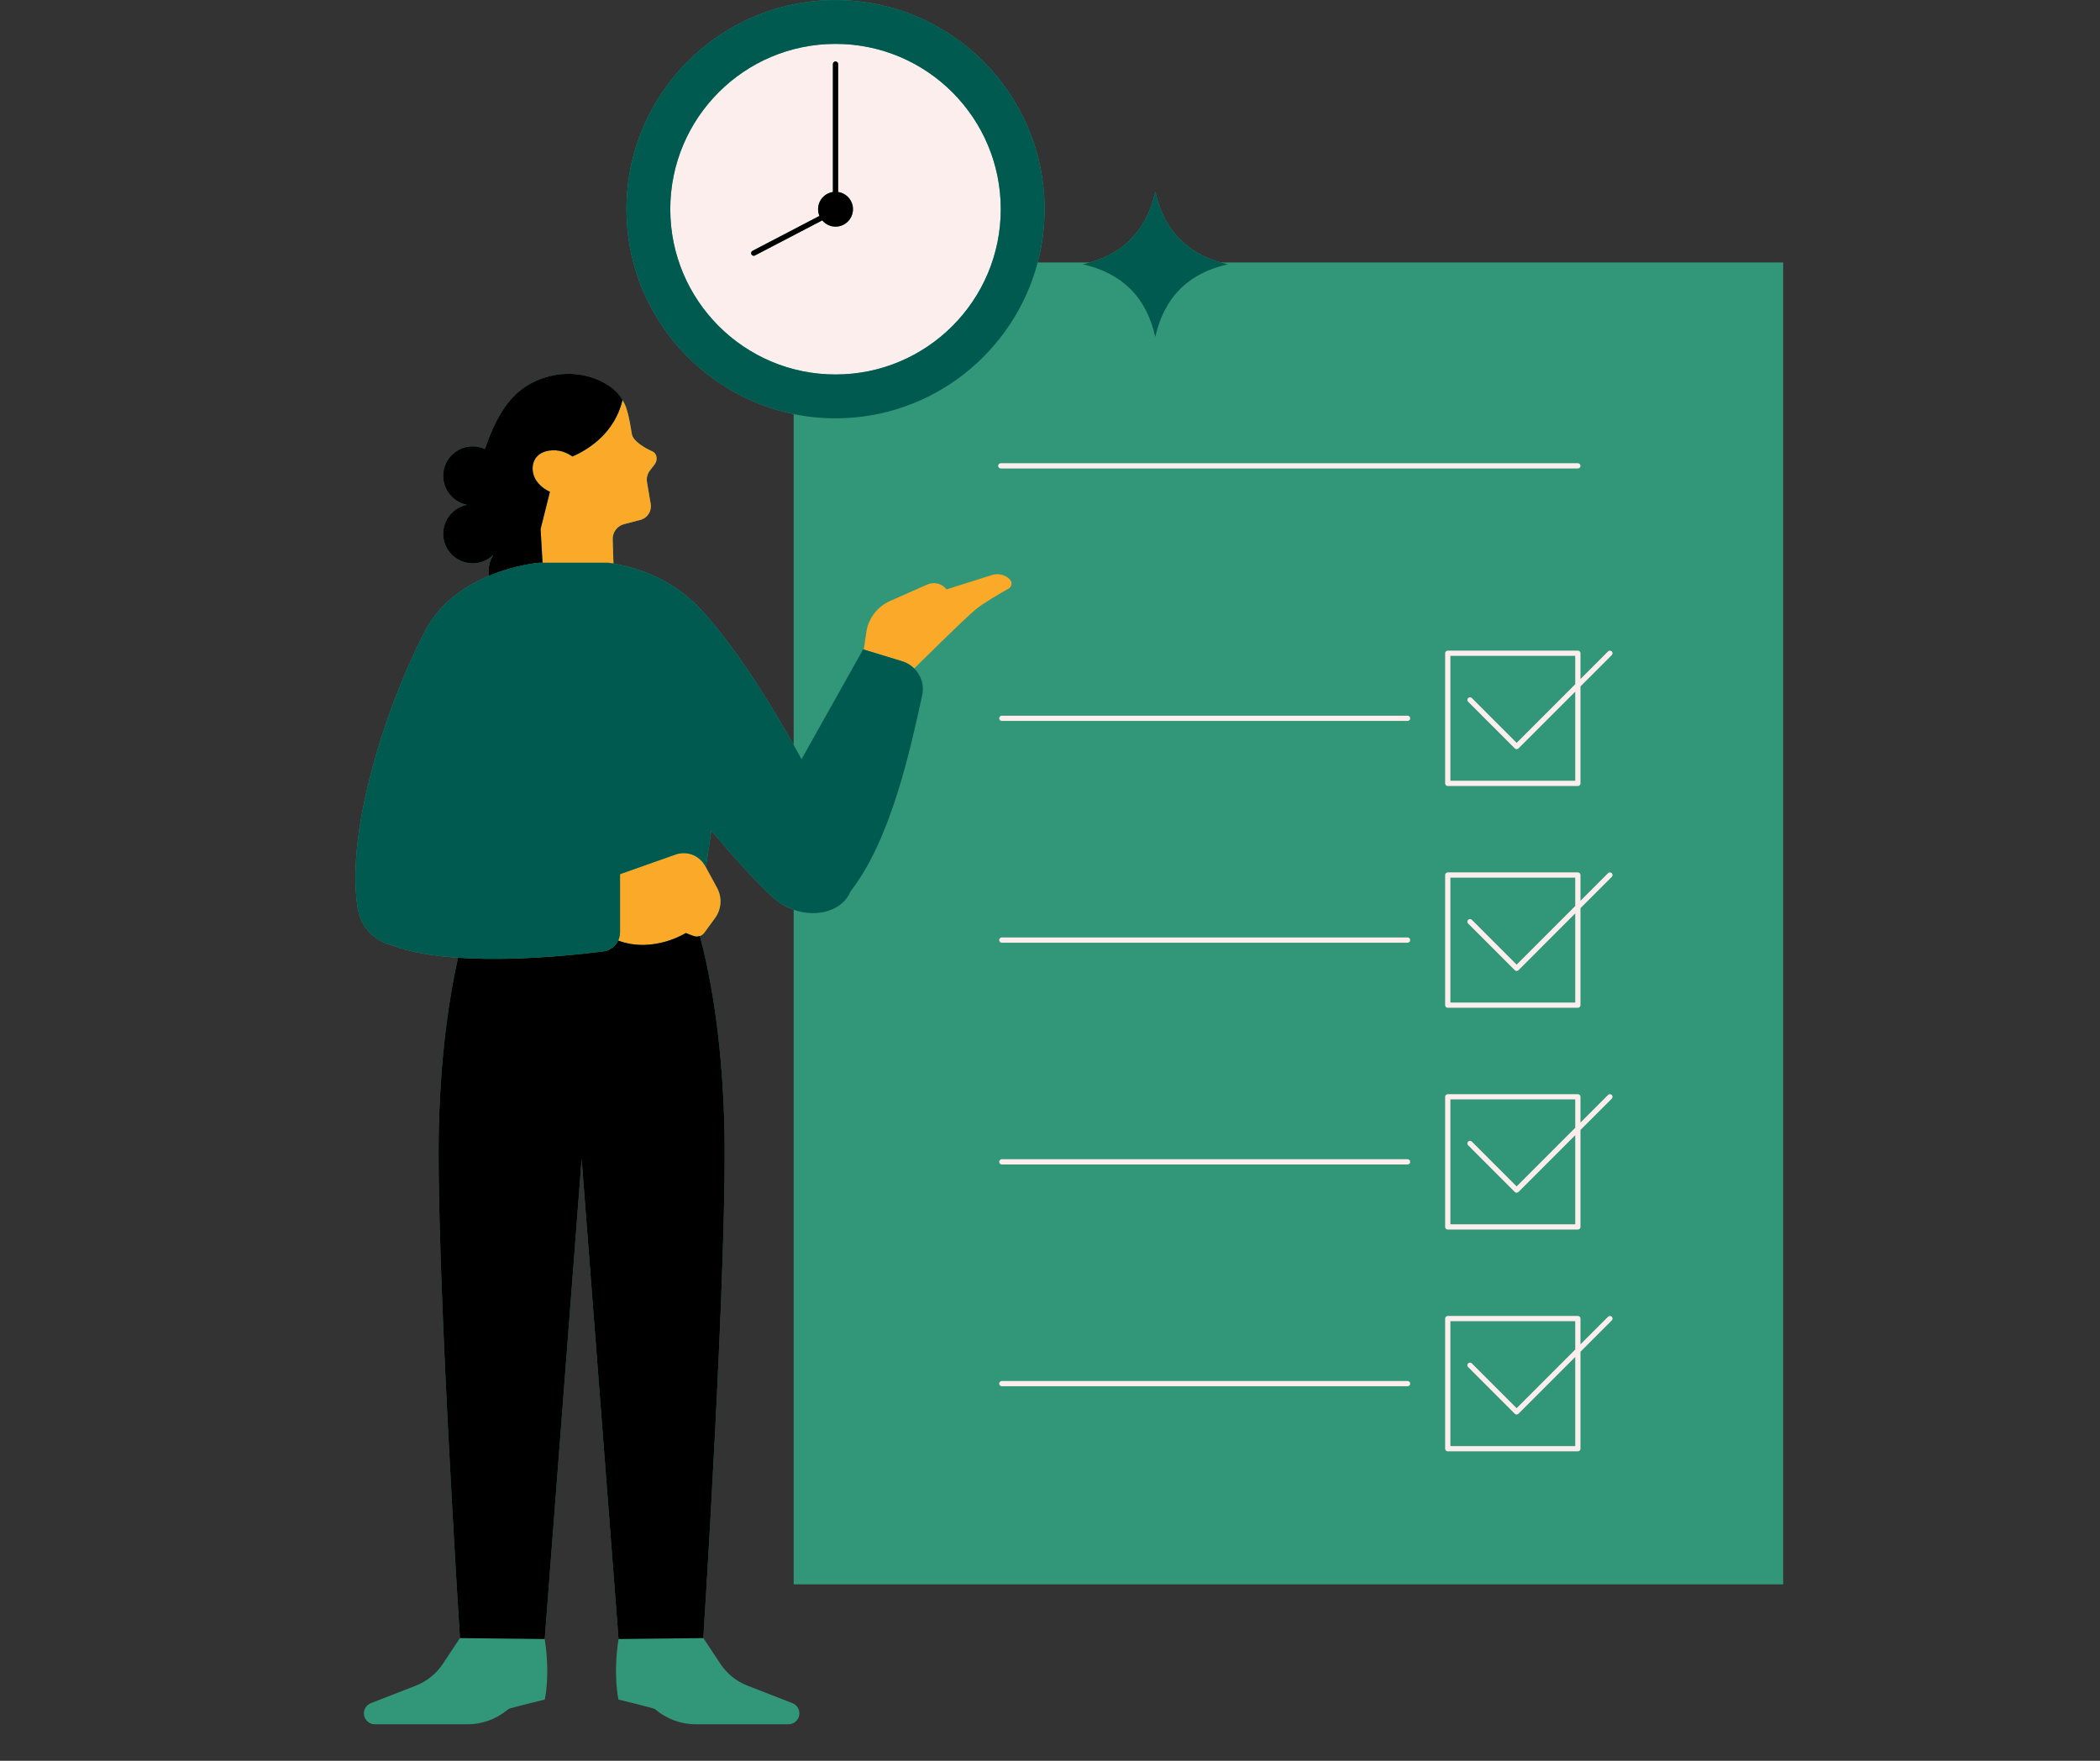 <?xml version="1.0" encoding="UTF-8"?>
<svg xmlns="http://www.w3.org/2000/svg" xmlns:xlink="http://www.w3.org/1999/xlink" width="940" zoomAndPan="magnify" viewBox="0 0 705 591" height="788" preserveAspectRatio="xMidYMid meet" version="1.0">
  <rect x="0" y="0" width="705" height="591" fill="#333333" stroke="none"/>
  <defs>
    <clipPath id="4b83f6f36a">
      <path d="M 119 0 L 598.562 0 L 598.562 578.77 L 119 578.77 Z M 119 0 " clip-rule="nonzero"></path>
    </clipPath>
  </defs>
  <g clip-path="url(#4b83f6f36a)">
    <path fill="#329678" d="M 266.441 531.777 L 266.441 305.359 C 263.996 304.492 261.598 303.125 259.445 301.195 C 254.297 296.574 246.484 287.84 238.797 278.809 C 238.207 282.961 237.578 287.117 236.957 291.074 L 240.727 298.016 C 242.473 301.23 242.211 305.16 240.059 308.117 L 236.449 313.062 C 236.062 313.59 235.527 313.949 234.941 314.156 C 237.965 325.281 242.258 346.094 243.152 376.879 C 244.418 420.465 236.121 549.816 236.121 549.816 L 241.855 558.465 C 244.055 561.781 247.223 564.336 250.934 565.777 L 266.023 571.656 C 267.434 572.203 268.363 573.562 268.363 575.074 C 268.363 577.102 266.719 578.746 264.691 578.746 L 233.539 578.746 C 228.84 578.746 224.273 577.145 220.59 574.227 C 220.191 573.91 219.91 573.691 219.809 573.625 C 219.281 573.27 207.629 570.445 207.629 570.445 C 207.629 570.445 205.746 562.32 207.656 550.137 L 195.262 388.992 L 182.867 550.137 C 184.781 562.32 182.898 570.449 182.898 570.449 C 182.898 570.449 171.246 573.273 170.715 573.625 C 170.617 573.691 170.332 573.914 169.938 574.227 C 166.254 577.148 161.688 578.746 156.988 578.746 L 125.836 578.746 C 123.809 578.746 122.164 577.105 122.164 575.078 C 122.164 573.562 123.094 572.207 124.504 571.656 L 139.594 565.781 C 143.301 564.336 146.473 561.781 148.672 558.465 L 154.406 549.82 C 154.406 549.82 146.109 420.465 147.375 376.883 C 148.102 351.879 151.07 333.461 153.777 321.461 C 145.582 320.902 137.852 319.66 131.746 317.363 C 129.301 316.762 127 315.625 125.074 313.949 C 124.785 313.746 124.539 313.504 124.309 313.242 C 122.16 311.086 120.594 308.184 120.027 304.523 C 115.68 276.395 132.25 230.371 144.016 209.434 C 149.195 201.223 157.043 196.258 164.176 193.27 C 164.09 192.742 164.031 192.207 164.031 191.656 C 164.031 189.691 164.609 187.863 165.598 186.32 C 165.586 186.309 165.57 186.297 165.559 186.285 C 163.777 188.008 161.355 189.074 158.68 189.074 C 153.211 189.074 148.777 184.637 148.777 179.168 C 148.777 174.348 152.215 170.34 156.773 169.445 C 152.215 168.559 148.777 164.547 148.777 159.727 C 148.777 154.258 153.211 149.82 158.68 149.82 C 160.137 149.82 161.512 150.145 162.758 150.707 C 166.391 140.695 170.863 130.488 182.957 126.703 C 187.457 125.293 191.832 125.199 195.703 125.941 C 201.348 127.023 205.906 129.879 208.211 133.035 C 208.395 133.305 208.574 133.574 208.742 133.852 C 208.828 133.996 208.93 134.137 209.004 134.277 C 209.535 135.195 209.988 136.141 210.289 137.086 C 211.387 140.547 211.742 143.668 212.137 145.75 C 212.57 148.035 216.141 150.211 219.016 151.512 C 220.652 152.254 220.867 154.543 219.723 155.926 L 218.188 157.922 C 217.324 159.043 216.969 160.477 217.207 161.871 L 218.449 169.16 C 218.84 171.473 217.473 173.723 215.234 174.434 L 209.48 175.941 C 207.188 176.543 205.617 178.648 205.688 181.016 L 205.938 189.148 C 210.586 189.91 222.832 192.699 232.461 201.797 L 232.508 201.68 C 242.961 211.852 255.688 230.84 266.441 250.035 L 266.441 138.988 C 234.453 132.461 210.312 104.102 210.312 70.211 C 210.312 31.504 241.797 0.016 280.496 0.016 C 319.195 0.016 350.68 31.504 350.68 70.211 C 350.68 76.391 349.871 82.379 348.367 88.09 L 365.93 88.09 C 377.758 84.699 385.062 76.785 387.852 64.352 C 390.637 76.785 397.945 84.699 409.77 88.09 L 598.641 88.09 L 598.641 531.777 Z M 208.891 134.078 C 208.93 134.145 208.969 134.211 209.004 134.277 C 209.008 134.273 209.008 134.266 209.012 134.262 C 208.973 134.199 208.93 134.141 208.891 134.078 Z M 214.586 140.199 C 214.613 140.27 214.637 140.336 214.664 140.406 C 214.668 140.398 214.672 140.395 214.672 140.391 C 214.648 140.324 214.613 140.262 214.586 140.199 Z M 214.586 140.199 " fill-opacity="1" fill-rule="nonzero"></path>
  </g>
  <path fill="#faaa28" d="M 205.691 181.016 L 205.941 189.145 C 204.734 188.945 204.027 188.883 204.027 188.883 L 182.141 188.883 L 181.965 185.863 L 181.484 177.582 L 184.613 165.066 C 183.141 164.426 181.656 163.398 180.344 161.73 C 177.746 158.426 178.07 152.305 184.133 151.277 C 187.691 150.676 190.473 152.016 192.168 153.223 C 197.734 150.793 206.281 145.355 209.004 134.277 C 209.539 135.191 209.992 136.141 210.289 137.082 C 211.391 140.543 211.742 143.668 212.137 145.75 C 212.57 148.035 216.145 150.211 219.016 151.512 C 220.652 152.25 220.867 154.543 219.723 155.926 L 218.191 157.918 C 217.328 159.043 216.973 160.473 217.211 161.867 L 218.449 169.16 C 218.844 171.473 217.473 173.719 215.238 174.43 L 209.48 175.941 C 207.191 176.539 205.617 178.645 205.691 181.016 Z M 339.012 194.477 C 337.453 192.902 335.145 192.328 333.031 193 L 317.762 197.828 C 316.254 195.859 313.594 195.184 311.328 196.184 L 298.82 201.711 C 294.48 203.629 291.438 207.664 290.812 212.367 C 290.707 213.164 290.383 215.348 289.977 218.016 L 302.98 221.988 C 304.527 222.465 305.848 223.32 306.934 224.395 L 306.941 224.348 C 306.941 224.348 323.859 207.531 327.656 204.465 C 330.277 202.348 335.559 199.277 338.582 197.582 C 339.715 196.941 339.926 195.402 339.012 194.477 Z M 236.957 291.074 L 236.715 290.629 C 234.793 287.094 230.594 285.477 226.801 286.816 L 208.152 293.402 L 208.152 312.957 C 208.152 313.938 207.914 314.859 207.516 315.695 C 219.355 320.094 230.219 313.16 230.219 313.16 L 232.758 314.145 C 233.48 314.426 234.246 314.402 234.941 314.156 C 235.527 313.949 236.066 313.59 236.449 313.062 L 240.059 308.117 C 242.211 305.16 242.473 301.23 240.727 298.016 Z M 236.957 291.074 " fill-opacity="1" fill-rule="nonzero"></path>
  <path fill="#fbeeec" d="M 473.426 241.098 C 473.426 241.582 473.031 241.977 472.547 241.977 L 336.324 241.977 C 335.836 241.977 335.441 241.582 335.441 241.098 C 335.441 240.609 335.836 240.219 336.324 240.219 L 472.547 240.219 C 473.031 240.219 473.426 240.613 473.426 241.098 Z M 530.586 227.906 L 539.852 218.637 C 540.195 218.293 540.75 218.293 541.094 218.637 C 541.438 218.98 541.438 219.535 541.094 219.879 L 530.586 230.391 L 530.586 262.938 C 530.586 263.422 530.191 263.816 529.707 263.816 L 486.035 263.816 C 485.547 263.816 485.156 263.422 485.156 262.938 L 485.156 219.258 C 485.156 218.773 485.547 218.379 486.035 218.379 L 529.707 218.379 C 530.191 218.379 530.586 218.773 530.586 219.258 Z M 492.875 234.297 C 493.219 233.953 493.773 233.953 494.117 234.297 L 509.156 249.336 L 528.828 229.664 L 528.828 220.137 L 486.914 220.137 L 486.914 262.055 L 528.828 262.055 L 528.828 232.148 L 509.777 251.199 C 509.613 251.367 509.391 251.457 509.156 251.457 C 508.926 251.457 508.703 251.367 508.535 251.199 L 492.879 235.539 C 492.531 235.195 492.531 234.641 492.875 234.297 Z M 472.547 314.656 L 336.324 314.656 C 335.836 314.656 335.441 315.047 335.441 315.535 C 335.441 316.02 335.836 316.414 336.324 316.414 L 472.547 316.414 C 473.031 316.414 473.426 316.02 473.426 315.535 C 473.426 315.047 473.031 314.656 472.547 314.656 Z M 472.547 389.094 L 336.324 389.094 C 335.836 389.094 335.441 389.488 335.441 389.973 C 335.441 390.461 335.836 390.852 336.324 390.852 L 472.547 390.852 C 473.031 390.852 473.426 390.461 473.426 389.973 C 473.426 389.488 473.031 389.094 472.547 389.094 Z M 472.547 463.531 L 336.324 463.531 C 335.836 463.531 335.441 463.926 335.441 464.41 C 335.441 464.898 335.836 465.289 336.324 465.289 L 472.547 465.289 C 473.031 465.289 473.426 464.898 473.426 464.41 C 473.426 463.926 473.031 463.531 472.547 463.531 Z M 541.094 293.074 C 541.438 293.418 541.438 293.977 541.094 294.32 L 530.586 304.828 L 530.586 337.375 C 530.586 337.859 530.191 338.254 529.707 338.254 L 486.035 338.254 C 485.547 338.254 485.156 337.859 485.156 337.375 L 485.156 293.699 C 485.156 293.211 485.547 292.816 486.035 292.816 L 529.707 292.816 C 530.191 292.816 530.586 293.211 530.586 293.699 L 530.586 302.344 L 539.852 293.078 C 540.195 292.73 540.75 292.73 541.094 293.074 Z M 528.828 306.586 L 509.777 325.641 C 509.613 325.805 509.391 325.898 509.156 325.898 C 508.926 325.898 508.699 325.805 508.535 325.641 L 492.875 309.977 C 492.531 309.633 492.531 309.078 492.875 308.734 C 493.219 308.391 493.777 308.391 494.121 308.734 L 509.156 323.773 L 528.828 304.102 L 528.828 294.574 L 486.914 294.574 L 486.914 336.492 L 528.828 336.492 Z M 541.094 367.512 C 541.438 367.855 541.438 368.414 541.094 368.758 L 530.586 379.266 L 530.586 411.812 C 530.586 412.297 530.191 412.691 529.707 412.691 L 486.035 412.691 C 485.547 412.691 485.156 412.297 485.156 411.812 L 485.156 368.137 C 485.156 367.648 485.547 367.258 486.035 367.258 L 529.707 367.258 C 530.191 367.258 530.586 367.648 530.586 368.137 L 530.586 376.781 L 539.852 367.516 C 540.195 367.168 540.75 367.168 541.094 367.512 Z M 528.828 381.023 L 509.777 400.078 C 509.613 400.242 509.391 400.336 509.156 400.336 C 508.926 400.336 508.699 400.242 508.535 400.078 L 492.875 384.414 C 492.531 384.07 492.531 383.516 492.875 383.172 C 493.219 382.828 493.777 382.828 494.121 383.172 L 509.156 398.215 L 528.828 378.539 L 528.828 369.012 L 486.914 369.012 L 486.914 410.934 L 528.828 410.934 Z M 541.094 441.949 C 541.438 442.293 541.438 442.852 541.094 443.195 L 530.586 453.703 L 530.586 486.25 C 530.586 486.738 530.191 487.129 529.707 487.129 L 486.035 487.129 C 485.547 487.129 485.156 486.738 485.156 486.25 L 485.156 442.574 C 485.156 442.086 485.547 441.695 486.035 441.695 L 529.707 441.695 C 530.191 441.695 530.586 442.086 530.586 442.574 L 530.586 451.219 L 539.852 441.953 C 540.195 441.605 540.75 441.605 541.094 441.949 Z M 528.828 455.461 L 509.777 474.516 C 509.605 474.688 509.383 474.773 509.156 474.773 C 508.934 474.773 508.707 474.688 508.535 474.516 L 492.875 458.855 C 492.531 458.512 492.531 457.957 492.875 457.613 C 493.219 457.27 493.777 457.27 494.121 457.613 L 509.156 472.652 L 528.828 452.977 L 528.828 443.453 L 486.914 443.453 L 486.914 485.371 L 528.828 485.371 Z M 529.707 157.238 C 530.191 157.238 530.586 156.848 530.586 156.359 C 530.586 155.875 530.191 155.48 529.707 155.48 L 335.977 155.48 C 335.488 155.48 335.094 155.875 335.094 156.359 C 335.094 156.848 335.488 157.238 335.977 157.238 Z M 335.977 70.211 C 335.977 100.855 311.137 125.695 280.496 125.695 C 249.859 125.695 225.02 100.855 225.02 70.211 C 225.02 39.566 249.859 14.727 280.496 14.727 C 311.137 14.727 335.977 39.566 335.977 70.211 Z M 286.355 70.211 C 286.355 67.277 284.191 64.867 281.375 64.441 L 281.375 21.5 C 281.375 21.012 280.98 20.621 280.496 20.621 C 280.012 20.621 279.617 21.012 279.617 21.5 L 279.617 64.441 C 276.801 64.867 274.641 67.277 274.641 70.211 C 274.641 71.016 274.801 71.781 275.094 72.477 L 252.629 84.188 C 252.195 84.41 252.031 84.941 252.254 85.371 C 252.41 85.672 252.719 85.844 253.035 85.844 C 253.172 85.844 253.309 85.812 253.441 85.746 L 276.039 73.969 C 277.113 75.242 278.699 76.07 280.496 76.07 C 283.73 76.07 286.355 73.445 286.355 70.211 Z M 286.355 70.211 " fill-opacity="1" fill-rule="nonzero"></path>
  <path fill="#000000" d="M 156.773 169.445 C 152.219 168.555 148.777 164.543 148.777 159.727 C 148.777 154.254 153.211 149.82 158.684 149.82 C 160.137 149.82 161.516 150.141 162.758 150.703 C 166.391 140.691 170.863 130.488 182.957 126.699 C 187.457 125.289 191.832 125.199 195.703 125.938 C 201.352 127.02 205.91 129.875 208.215 133.035 C 208.395 133.301 208.574 133.574 208.746 133.852 C 208.828 133.992 208.93 134.133 209.004 134.277 C 206.281 145.355 197.734 150.793 192.168 153.223 C 190.473 152.016 187.691 150.676 184.133 151.277 C 178.07 152.305 177.746 158.426 180.344 161.73 C 181.656 163.398 183.141 164.426 184.613 165.066 L 181.484 177.582 L 181.965 185.863 L 182.141 188.883 L 180.93 188.883 C 180.93 188.883 173.117 189.52 164.176 193.27 C 164.09 192.742 164.031 192.207 164.031 191.652 C 164.031 189.688 164.613 187.859 165.602 186.32 C 165.586 186.309 165.574 186.297 165.559 186.285 C 163.777 188.004 161.355 189.07 158.684 189.07 C 153.211 189.07 148.777 184.637 148.777 179.164 C 148.777 174.348 152.215 170.336 156.773 169.445 Z M 234.941 314.156 C 234.246 314.402 233.48 314.426 232.758 314.145 L 230.219 313.16 C 230.219 313.16 219.355 320.094 207.516 315.695 C 206.609 317.617 204.793 319.043 202.559 319.324 C 199.395 319.73 195.051 320.23 190.008 320.676 C 179.594 321.605 166.172 322.305 153.777 321.457 C 151.07 333.461 148.102 351.879 147.375 376.879 C 146.109 420.465 154.406 549.816 154.406 549.816 L 182.867 550.137 L 195.262 388.992 L 207.656 550.137 L 236.117 549.816 C 236.117 549.816 244.414 420.465 243.152 376.879 C 242.258 346.094 237.965 325.281 234.941 314.156 Z M 281.375 64.441 L 281.375 21.5 C 281.375 21.012 280.98 20.621 280.496 20.621 C 280.012 20.621 279.617 21.012 279.617 21.5 L 279.617 64.441 C 276.801 64.867 274.641 67.277 274.641 70.211 C 274.641 71.016 274.801 71.781 275.094 72.477 L 252.629 84.188 C 252.195 84.41 252.031 84.941 252.254 85.371 C 252.41 85.672 252.719 85.844 253.035 85.844 C 253.172 85.844 253.309 85.812 253.441 85.746 L 276.039 73.969 C 277.113 75.242 278.699 76.07 280.496 76.07 C 283.73 76.07 286.355 73.445 286.355 70.211 C 286.355 67.277 284.191 64.867 281.375 64.441 Z M 281.375 64.441 " fill-opacity="1" fill-rule="nonzero"></path>
  <path fill="#005a50" d="M 306.93 224.395 C 309.215 226.656 310.344 229.973 309.609 233.312 C 305.656 251.316 299.188 281.684 285.555 299.156 C 282.953 305.594 274.418 308.176 266.441 305.359 C 263.996 304.492 261.598 303.125 259.445 301.195 C 254.297 296.574 246.484 287.84 238.797 278.809 C 238.207 282.961 237.578 287.117 236.957 291.074 L 236.715 290.625 C 234.793 287.094 230.594 285.477 226.801 286.816 L 208.152 293.402 L 208.152 312.957 C 208.152 313.938 207.914 314.859 207.516 315.695 C 206.609 317.617 204.793 319.039 202.562 319.324 C 199.395 319.727 195.051 320.227 190.008 320.676 C 179.594 321.602 166.172 322.301 153.777 321.457 C 145.582 320.898 137.855 319.656 131.746 317.359 C 129.301 316.758 127 315.625 125.074 313.949 C 125.074 313.949 125.074 313.945 125.074 313.945 C 124.789 313.742 124.539 313.5 124.309 313.238 C 122.164 311.086 120.594 308.18 120.031 304.52 C 115.68 276.391 132.25 230.367 144.016 209.43 C 149.195 201.223 157.043 196.258 164.176 193.266 C 173.117 189.52 180.93 188.883 180.93 188.883 L 204.027 188.883 C 204.027 188.883 204.734 188.945 205.941 189.145 C 210.586 189.906 222.832 192.695 232.461 201.793 L 232.508 201.676 C 242.965 211.848 255.691 230.84 266.441 250.031 C 267.34 251.629 268.227 253.23 269.09 254.824 L 289.77 217.949 L 289.977 218.012 L 302.977 221.988 C 304.527 222.461 305.848 223.32 306.93 224.395 Z M 350.68 70.211 C 350.68 76.391 349.871 82.379 348.367 88.09 C 340.438 118.164 313.02 140.406 280.496 140.406 C 275.688 140.406 270.988 139.918 266.445 138.988 C 234.457 132.461 210.312 104.102 210.312 70.211 C 210.312 31.504 241.797 0.016 280.496 0.016 C 319.195 0.016 350.68 31.504 350.68 70.211 Z M 335.977 70.211 C 335.977 39.566 311.137 14.727 280.496 14.727 C 249.859 14.727 225.02 39.566 225.02 70.211 C 225.02 100.855 249.859 125.695 280.496 125.695 C 311.137 125.695 335.977 100.855 335.977 70.211 Z M 409.77 88.09 C 397.941 84.699 390.637 76.785 387.848 64.352 C 385.062 76.785 377.754 84.699 365.93 88.09 C 365.137 88.32 364.324 88.527 363.492 88.711 C 376.754 91.688 384.875 99.809 387.848 113.074 C 390.82 99.809 398.941 91.688 412.203 88.711 C 411.375 88.527 410.562 88.32 409.77 88.09 Z M 409.77 88.09 " fill-opacity="1" fill-rule="nonzero"></path>
</svg>
